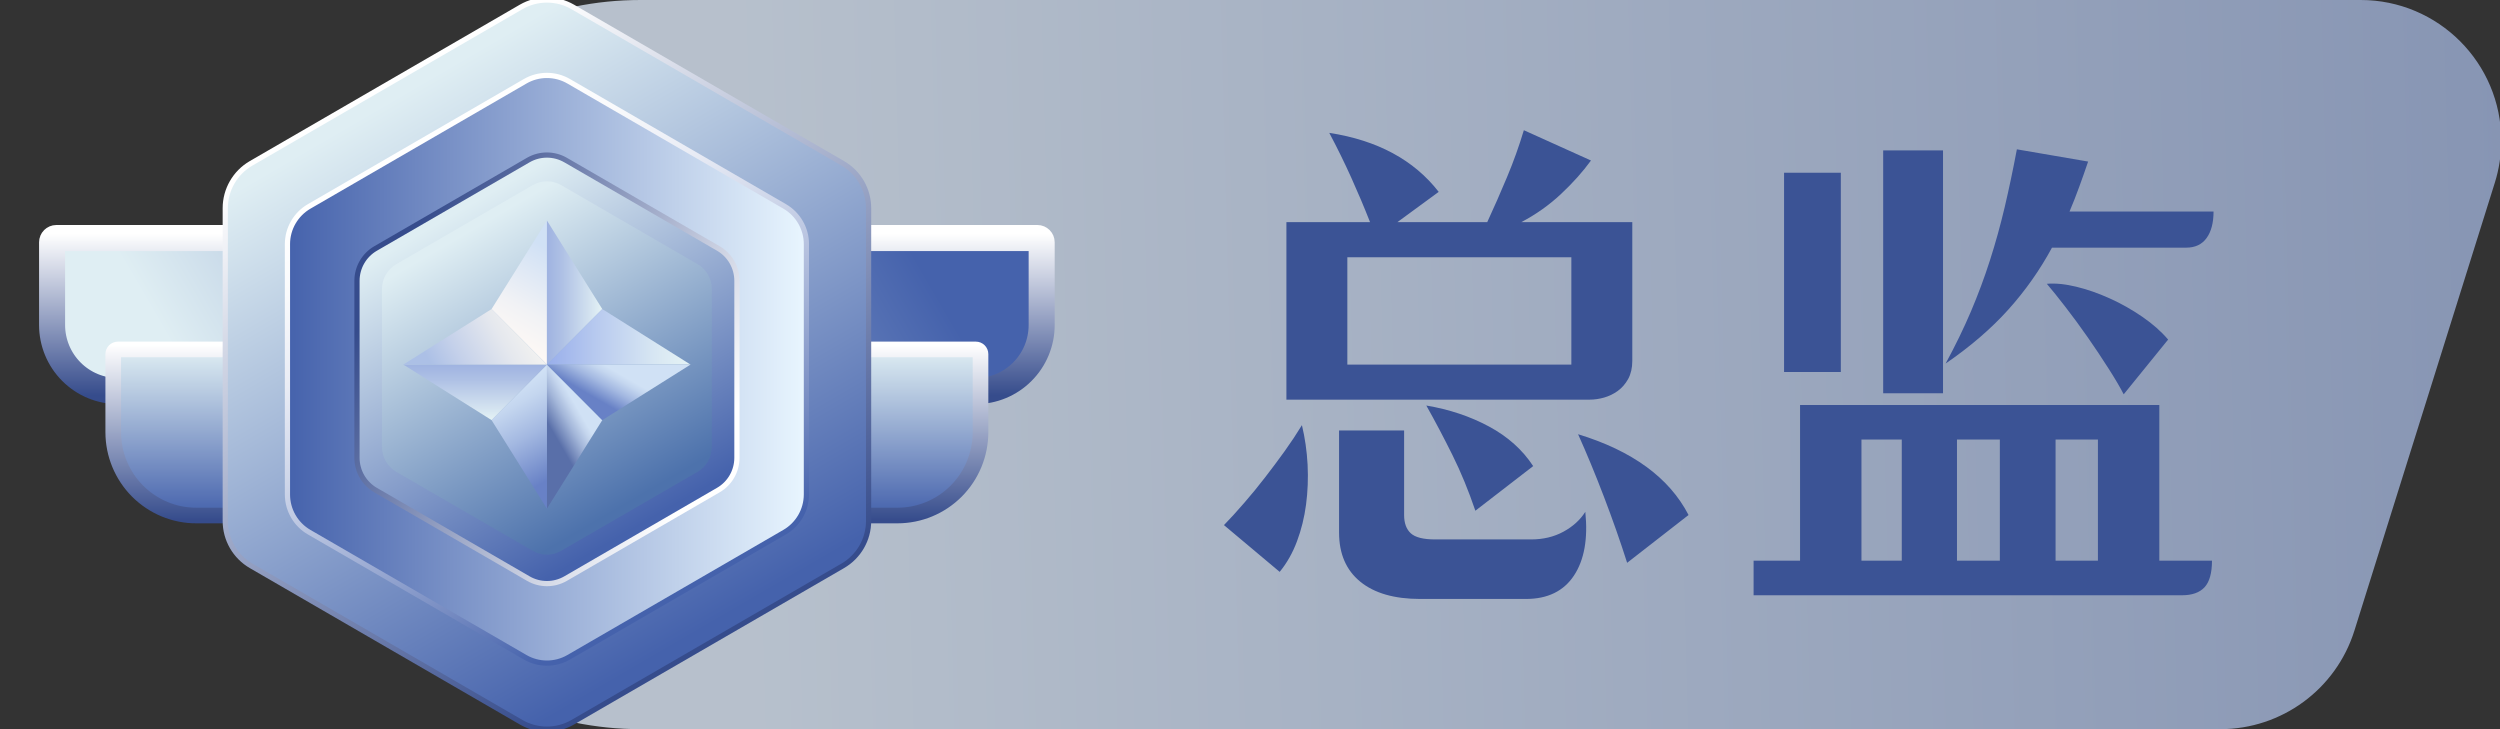 <?xml version="1.0" encoding="UTF-8"?>
<svg width="48px" height="14px" viewBox="0 0 48 14" version="1.1" xmlns="http://www.w3.org/2000/svg" xmlns:xlink="http://www.w3.org/1999/xlink">
    <rect x="0" y="0" width="48" height="14" fill="#333333" stroke="none"/>
    <title>icon_首席</title>
    <defs>
        <linearGradient x1="19.705%" y1="50.755%" x2="104.8%" y2="50%" id="linearGradient-1">
            <stop stop-color="#D8E4F3" offset="0%"></stop>
            <stop stop-color="#99ABD2" offset="100%"></stop>
        </linearGradient>
        <linearGradient x1="10.711%" y1="53.317%" x2="90.134%" y2="46.201%" id="linearGradient-2">
            <stop stop-color="#DFEEF3" offset="0%"></stop>
            <stop stop-color="#4562AC" offset="100%"></stop>
        </linearGradient>
        <linearGradient x1="50.006%" y1="-2.773%" x2="50.006%" y2="102.801%" id="linearGradient-3">
            <stop stop-color="#FFFFFF" offset="0%"></stop>
            <stop stop-color="#364C8C" offset="100%"></stop>
        </linearGradient>
        <linearGradient x1="50.006%" y1="-2.44550917e-14%" x2="50.006%" y2="100%" id="linearGradient-4">
            <stop stop-color="#DFEEF3" offset="0%"></stop>
            <stop stop-color="#4562AC" offset="100%"></stop>
        </linearGradient>
        <linearGradient x1="-43.828%" y1="-2.581%" x2="-43.828%" y2="102.581%" id="linearGradient-5">
            <stop stop-color="#FFFFFF" offset="0%"></stop>
            <stop stop-color="#364C8C" offset="100%"></stop>
        </linearGradient>
        <linearGradient x1="30.54%" y1="11.675%" x2="69.456%" y2="88.325%" id="linearGradient-6">
            <stop stop-color="#DFEEF3" offset="0%"></stop>
            <stop stop-color="#4562AC" offset="100%"></stop>
        </linearGradient>
        <linearGradient x1="30.282%" y1="11.168%" x2="69.715%" y2="88.832%" id="linearGradient-7">
            <stop stop-color="#FFFFFF" offset="0%"></stop>
            <stop stop-color="#364C8C" offset="100%"></stop>
        </linearGradient>
        <linearGradient x1="100%" y1="50.001%" x2="6.24224229e-14%" y2="50.001%" id="linearGradient-8">
            <stop stop-color="#E9F6FF" offset="0%"></stop>
            <stop stop-color="#4562AC" offset="100%"></stop>
        </linearGradient>
        <linearGradient x1="30.185%" y1="11.01%" x2="69.813%" y2="88.992%" id="linearGradient-9">
            <stop stop-color="#FFFFFF" offset="0%"></stop>
            <stop stop-color="#F9FAFC" offset="11%"></stop>
            <stop stop-color="#E9ECF5" offset="27%"></stop>
            <stop stop-color="#CDD5E9" offset="44%"></stop>
            <stop stop-color="#A7B5D8" offset="62%"></stop>
            <stop stop-color="#778CC2" offset="82%"></stop>
            <stop stop-color="#4562AC" offset="100%"></stop>
        </linearGradient>
        <linearGradient x1="30.338%" y1="11.473%" x2="69.647%" y2="88.511%" id="linearGradient-10">
            <stop stop-color="#DFEEF3" offset="0%"></stop>
            <stop stop-color="#4562AC" offset="100%"></stop>
        </linearGradient>
        <linearGradient x1="89.036%" y1="75.497%" x2="10.952%" y2="24.487%" id="linearGradient-11">
            <stop stop-color="#FFFFFF" offset="0%"></stop>
            <stop stop-color="#364C8C" offset="100%"></stop>
        </linearGradient>
        <linearGradient x1="30.481%" y1="11.609%" x2="69.523%" y2="88.39%" id="linearGradient-12">
            <stop stop-color="#DFEEF3" offset="0%"></stop>
            <stop stop-color="#4D72AC" offset="100%"></stop>
        </linearGradient>
        <linearGradient x1="65.235%" y1="11.836%" x2="48.649%" y2="86.834%" id="linearGradient-13">
            <stop stop-color="#D0E1F5" offset="0%"></stop>
            <stop stop-color="#D1E1F5" offset="1%"></stop>
            <stop stop-color="#F1F2F5" offset="65%"></stop>
            <stop stop-color="#FDF8F5" offset="100%"></stop>
        </linearGradient>
        <linearGradient x1="0%" y1="49.995%" x2="100%" y2="49.995%" id="linearGradient-14">
            <stop stop-color="#9FB3E1" offset="0%"></stop>
            <stop stop-color="#AFC1E5" offset="28%"></stop>
            <stop stop-color="#D7E6F1" offset="83%"></stop>
            <stop stop-color="#E5F3F5" offset="100%"></stop>
        </linearGradient>
        <linearGradient x1="34.322%" y1="62.506%" x2="55.591%" y2="30.449%" id="linearGradient-15">
            <stop stop-color="#596FA9" offset="0%"></stop>
            <stop stop-color="#6F84B7" offset="15%"></stop>
            <stop stop-color="#A3B6D9" offset="54%"></stop>
            <stop stop-color="#C4D5ED" offset="84%"></stop>
            <stop stop-color="#D0E1F5" offset="100%"></stop>
        </linearGradient>
        <linearGradient x1="65.235%" y1="88.173%" x2="48.649%" y2="13.166%" id="linearGradient-16">
            <stop stop-color="#6881C6" offset="0%"></stop>
            <stop stop-color="#6F88C9" offset="6%"></stop>
            <stop stop-color="#A3B8E1" offset="49%"></stop>
            <stop stop-color="#C4D6EF" offset="82%"></stop>
            <stop stop-color="#D0E1F5" offset="100%"></stop>
        </linearGradient>
        <linearGradient x1="0%" y1="49.987%" x2="100%" y2="49.987%" id="linearGradient-17">
            <stop stop-color="#98AEEB" offset="0%"></stop>
            <stop stop-color="#B9CBEF" offset="36%"></stop>
            <stop stop-color="#D9E8F3" offset="77%"></stop>
            <stop stop-color="#E5F3F5" offset="100%"></stop>
        </linearGradient>
        <linearGradient x1="30.446%" y1="55.662%" x2="62.5%" y2="34.122%" id="linearGradient-18">
            <stop stop-color="#6881C6" offset="0%"></stop>
            <stop stop-color="#6F88C9" offset="6%"></stop>
            <stop stop-color="#A3B8E1" offset="49%"></stop>
            <stop stop-color="#C4D6EF" offset="82%"></stop>
            <stop stop-color="#D0E1F5" offset="100%"></stop>
        </linearGradient>
        <linearGradient x1="50.005%" y1="0%" x2="50.005%" y2="100%" id="linearGradient-19">
            <stop stop-color="#9FB3E1" offset="0%"></stop>
            <stop stop-color="#AFC1E5" offset="28%"></stop>
            <stop stop-color="#D7E6F1" offset="83%"></stop>
            <stop stop-color="#E5F3F5" offset="100%"></stop>
        </linearGradient>
        <linearGradient x1="11.836%" y1="65.429%" x2="86.834%" y2="48.632%" id="linearGradient-20">
            <stop stop-color="#ACC0E6" offset="0%"></stop>
            <stop stop-color="#C5D1EA" offset="30%"></stop>
            <stop stop-color="#E5E8EE" offset="75%"></stop>
            <stop stop-color="#F1F1F0" offset="100%"></stop>
        </linearGradient>
    </defs>
    <g id="新增原价-0605" stroke="none" stroke-width="1" fill="none" fill-rule="evenodd">
        <g id="首页-活动专享20230605" transform="translate(-208, -639)">
            <g id="编组-24" transform="translate(20, 521)">
                <g id="编组-20备份" transform="translate(19, 118)">
                    <g id="标签/店长" transform="translate(169, 0)">
                        <path d="M12.3,0 L45.324,0 C46.815,6.14255151e-16 48.024,1.209 48.024,2.7 C48.024,2.974 47.983,3.246 47.901,3.507 L45.205,12.107 C44.852,13.234 43.809,14 42.629,14 L12.3,14 C8.821,14 6,11.179 6,7.7 L6,6.3 C6,2.821 8.821,6.39154295e-16 12.3,0 Z" id="矩形" fill-opacity="0.8" fill="url(#linearGradient-1)"></path>
                        <g id="编组-3" transform="translate(1, 0)">
                            <path d="M1.267,7.509 L17.734,7.509 C18.07,7.509 18.392,7.375 18.629,7.137 C18.867,6.899 19,6.576 19,6.239 L19,4.652 C19,4.607 18.963,4.57 18.918,4.57 L0.082,4.57 C0.037,4.57 0,4.607 0,4.652 L0,6.239 C0,6.576 0.133,6.899 0.371,7.137 C0.609,7.376 0.931,7.509 1.267,7.509 L1.267,7.509 Z" id="路径" fill="url(#linearGradient-2)" fill-rule="nonzero"></path>
                            <path d="M1.267,7.509 L17.734,7.509 C18.07,7.509 18.392,7.375 18.629,7.137 C18.867,6.899 19,6.576 19,6.239 L19,4.652 C19,4.607 18.963,4.57 18.918,4.57 L0.082,4.57 C0.037,4.57 0,4.607 0,4.652 L0,6.239 C0,6.576 0.133,6.899 0.371,7.137 C0.609,7.376 0.931,7.509 1.267,7.509 L1.267,7.509 Z" id="路径" stroke="url(#linearGradient-3)" stroke-width="0.5"></path>
                            <path d="M2.771,9.898 L16.23,9.898 C16.653,9.898 17.059,9.73 17.359,9.429 C17.658,9.129 17.826,8.721 17.826,8.297 L17.826,6.799 C17.826,6.75 17.786,6.709 17.736,6.709 L1.264,6.709 C1.24,6.709 1.217,6.719 1.2,6.736 C1.183,6.753 1.174,6.775 1.174,6.799 L1.174,8.297 C1.174,8.722 1.342,9.129 1.642,9.43 C1.942,9.73 2.348,9.899 2.771,9.898 L2.771,9.898 Z" id="路径" fill="url(#linearGradient-4)" fill-rule="nonzero"></path>
                            <path d="M2.771,9.898 L16.23,9.898 C16.653,9.898 17.059,9.73 17.359,9.429 C17.658,9.129 17.826,8.721 17.826,8.297 L17.826,6.799 C17.826,6.75 17.786,6.709 17.736,6.709 L1.264,6.709 C1.24,6.709 1.217,6.719 1.2,6.736 C1.183,6.753 1.174,6.775 1.174,6.799 L1.174,8.297 C1.174,8.722 1.342,9.129 1.642,9.43 C1.942,9.73 2.348,9.899 2.771,9.898 L2.771,9.898 Z" id="路径" stroke="url(#linearGradient-5)" stroke-width="0.3"></path>
                            <path d="M9.006,0.133 L3.821,3.136 C3.514,3.314 3.325,3.642 3.325,3.997 L3.325,10.003 C3.325,10.358 3.514,10.686 3.821,10.864 L9.006,13.867 C9.312,14.044 9.69,14.044 9.996,13.867 L15.181,10.864 C15.488,10.686 15.677,10.358 15.677,10.003 L15.677,3.997 C15.677,3.642 15.488,3.314 15.181,3.136 L9.996,0.133 C9.69,-0.044 9.312,-0.044 9.006,0.133 L9.006,0.133 Z" id="路径" stroke="url(#linearGradient-7)" stroke-width="0.1" fill="url(#linearGradient-6)" fill-rule="nonzero"></path>
                            <path d="M9.084,1.56 L4.936,3.963 C4.678,4.113 4.519,4.389 4.519,4.687 L4.519,9.494 C4.519,9.793 4.678,10.069 4.936,10.218 L9.084,12.62 C9.342,12.769 9.66,12.769 9.918,12.62 L14.066,10.217 C14.323,10.068 14.482,9.793 14.483,9.494 L14.483,4.687 C14.483,4.389 14.324,4.113 14.066,3.963 L9.918,1.56 C9.66,1.411 9.342,1.411 9.084,1.56 Z" id="路径" stroke="url(#linearGradient-9)" stroke-width="0.1" fill="url(#linearGradient-8)" fill-rule="nonzero"></path>
                            <path d="M9.143,3.073 L6.211,4.771 C5.99,4.899 5.854,5.136 5.854,5.392 L5.854,8.789 C5.854,9.045 5.99,9.282 6.211,9.41 L9.144,11.109 C9.365,11.237 9.638,11.237 9.859,11.109 L12.791,9.41 C13.013,9.282 13.149,9.045 13.149,8.789 L13.149,5.392 C13.149,5.135 13.013,4.898 12.791,4.77 L9.859,3.073 C9.637,2.945 9.365,2.945 9.143,3.073 L9.143,3.073 Z" id="路径" stroke="url(#linearGradient-11)" stroke-width="0.1" fill="url(#linearGradient-10)" fill-rule="nonzero"></path>
                            <path d="M9.226,3.555 L6.608,5.072 C6.439,5.17 6.334,5.352 6.334,5.548 L6.334,8.582 C6.334,8.778 6.439,8.96 6.608,9.059 L9.226,10.575 C9.396,10.674 9.605,10.674 9.775,10.575 L12.394,9.059 C12.563,8.96 12.667,8.778 12.667,8.582 L12.667,5.548 C12.667,5.352 12.563,5.17 12.394,5.072 L9.775,3.555 C9.605,3.457 9.396,3.457 9.226,3.555 Z" id="路径" fill="url(#linearGradient-12)" fill-rule="nonzero"></path>
                            <polygon id="路径" fill="url(#linearGradient-13)" fill-rule="nonzero" points="8.438 5.934 9.501 7 9.501 4.234"></polygon>
                            <polygon id="路径" fill="url(#linearGradient-14)" fill-rule="nonzero" points="10.564 5.934 9.501 7 9.501 4.234"></polygon>
                            <polygon id="路径" fill="url(#linearGradient-15)" fill-rule="nonzero" points="10.564 8.066 9.501 7 9.501 9.766"></polygon>
                            <polygon id="路径" fill="url(#linearGradient-16)" fill-rule="nonzero" points="8.438 8.066 9.501 7 9.501 9.766"></polygon>
                            <polygon id="路径" fill="url(#linearGradient-17)" fill-rule="nonzero" points="10.564 5.934 9.501 7 12.258 7"></polygon>
                            <polygon id="路径" fill="url(#linearGradient-18)" fill-rule="nonzero" points="10.564 8.066 9.501 7 12.258 7"></polygon>
                            <polygon id="路径" fill="url(#linearGradient-19)" fill-rule="nonzero" points="8.438 8.066 9.501 7 6.744 7"></polygon>
                            <polygon id="路径" fill="url(#linearGradient-20)" fill-rule="nonzero" points="8.438 5.934 9.501 7 6.744 7"></polygon>
                        </g>
                        <g id="总监" transform="translate(23.5, 2.5)" fill="#3B5395" fill-rule="nonzero">
                            <path d="M3.33,1.765 L5.055,1.765 C5.187,1.48 5.314,1.19 5.436,0.898 C5.559,0.605 5.666,0.306 5.758,0 L7.047,0.582 C6.888,0.799 6.697,1.014 6.472,1.224 C6.247,1.435 5.993,1.616 5.709,1.765 L7.84,1.765 L7.84,4.429 C7.84,4.565 7.813,4.68 7.761,4.776 C7.708,4.871 7.642,4.947 7.562,5.005 C7.483,5.063 7.395,5.105 7.3,5.133 C7.204,5.16 7.113,5.173 7.027,5.173 L1.199,5.173 L1.199,1.765 L2.805,1.765 C2.693,1.48 2.572,1.194 2.443,0.908 C2.314,0.622 2.174,0.337 2.022,0.051 C2.947,0.194 3.647,0.571 4.123,1.184 L3.33,1.765 Z M2.369,4.5 L6.67,4.5 L6.67,2.439 L2.369,2.439 L2.369,4.5 Z M3.459,5.765 L3.459,7.388 C3.459,7.544 3.502,7.662 3.588,7.74 C3.674,7.818 3.829,7.857 4.054,7.857 L5.897,7.857 C6.128,7.857 6.335,7.808 6.517,7.709 C6.698,7.611 6.839,7.483 6.938,7.327 C6.991,7.844 6.918,8.252 6.72,8.551 C6.522,8.85 6.214,9 5.798,9 L3.766,9 C3.271,9 2.887,8.889 2.617,8.668 C2.346,8.447 2.21,8.133 2.21,7.724 L2.21,5.765 L3.459,5.765 Z M7.741,8.306 C7.609,7.891 7.46,7.468 7.295,7.036 C7.13,6.604 6.964,6.204 6.799,5.837 C7.843,6.156 8.55,6.673 8.92,7.388 L7.741,8.306 Z M0,7.582 C0.126,7.452 0.256,7.31 0.391,7.153 C0.527,6.997 0.659,6.835 0.788,6.668 C0.917,6.502 1.042,6.333 1.165,6.163 C1.287,5.993 1.397,5.827 1.497,5.663 C1.556,5.908 1.592,6.162 1.606,6.423 C1.619,6.685 1.609,6.94 1.576,7.189 C1.543,7.437 1.485,7.672 1.402,7.893 C1.32,8.114 1.209,8.31 1.07,8.48 L0,7.582 Z M4.827,7.306 C4.695,6.918 4.548,6.561 4.386,6.235 C4.224,5.908 4.057,5.592 3.885,5.286 C4.328,5.361 4.729,5.495 5.089,5.689 C5.45,5.883 5.732,6.136 5.937,6.449 L4.827,7.306 Z M18.97,8.265 C18.97,8.503 18.922,8.673 18.827,8.776 C18.731,8.878 18.587,8.929 18.395,8.929 L10.169,8.929 L10.169,8.265 L11.061,8.265 L11.061,5.276 L17.959,5.276 L17.959,8.265 L18.97,8.265 Z M13.856,4.48 C14.041,4.139 14.203,3.806 14.342,3.48 C14.48,3.153 14.603,2.825 14.708,2.495 C14.814,2.165 14.908,1.825 14.991,1.474 C15.073,1.124 15.151,0.755 15.224,0.367 L16.592,0.602 C16.539,0.759 16.483,0.918 16.423,1.082 C16.364,1.245 16.301,1.405 16.235,1.561 L19,1.561 C19,1.779 18.955,1.949 18.866,2.071 C18.777,2.194 18.646,2.255 18.475,2.255 L15.898,2.255 C15.666,2.684 15.387,3.08 15.06,3.444 C14.733,3.808 14.332,4.153 13.856,4.48 Z M13.806,0.388 L13.806,5.051 L12.657,5.051 L12.657,0.388 L13.806,0.388 Z M11.844,0.816 L11.844,4.643 L10.754,4.643 L10.754,0.816 L11.844,0.816 Z M15.799,2.949 C15.964,2.935 16.152,2.954 16.364,3.005 C16.575,3.056 16.79,3.131 17.008,3.23 C17.226,3.328 17.434,3.446 17.632,3.582 C17.83,3.718 17.996,3.864 18.128,4.02 L17.275,5.071 C17.209,4.942 17.114,4.779 16.988,4.582 C16.862,4.384 16.729,4.184 16.587,3.98 C16.445,3.776 16.302,3.582 16.16,3.398 C16.018,3.214 15.898,3.065 15.799,2.949 Z M14.074,8.265 L14.897,8.265 L14.897,5.939 L14.074,5.939 L14.074,8.265 Z M15.967,5.939 L15.967,8.265 L16.78,8.265 L16.78,5.939 L15.967,5.939 Z M12.24,8.265 L13.014,8.265 L13.014,5.939 L12.24,5.939 L12.24,8.265 Z" id="形状结合"></path>
                        </g>
                    </g>
                </g>
            </g>
        </g>
    </g>
</svg>
